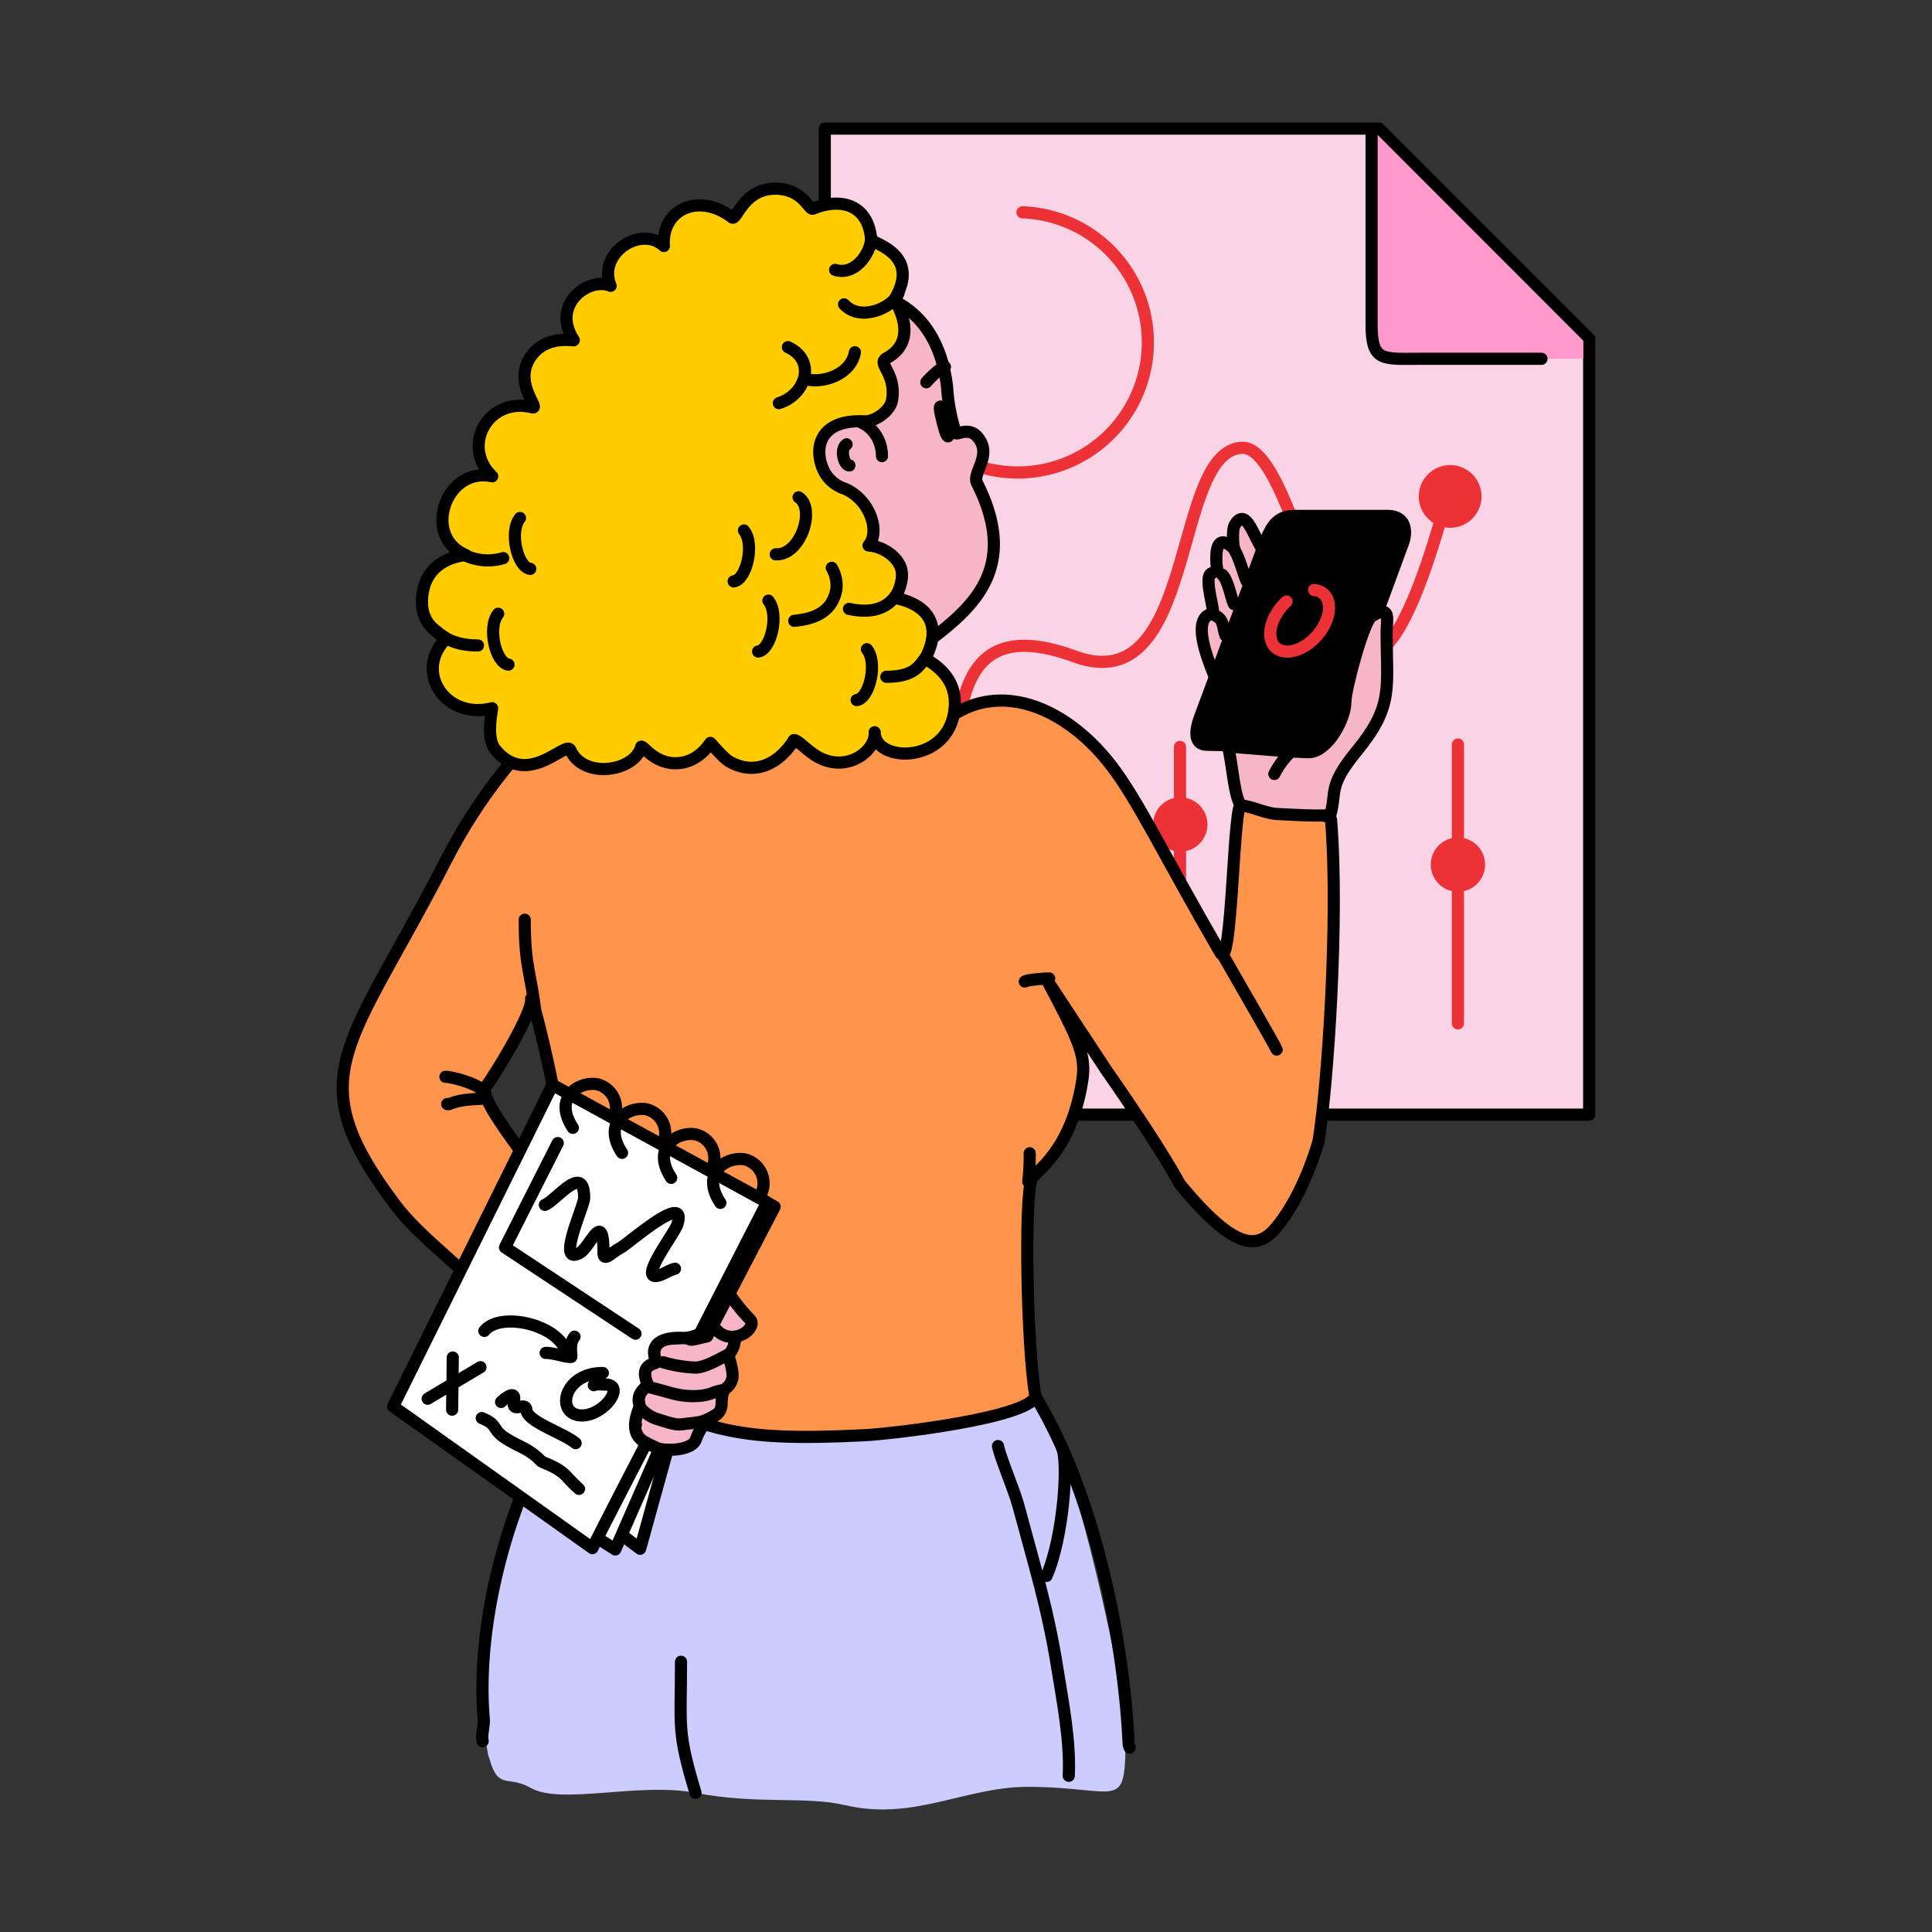 <?xml version="1.0" encoding="UTF-8"?> <svg xmlns="http://www.w3.org/2000/svg" id="Layer_1" data-name="Layer 1" viewBox="0 0 450 450"><rect x="0" y="0" width="450" height="450" fill="#333333" stroke="none"/> <defs> <style>.cls-1{fill:#ccf;}.cls-1,.cls-10,.cls-11,.cls-2,.cls-4,.cls-6,.cls-7,.cls-8,.cls-9{fill-rule:evenodd;}.cls-2{fill:#fad3e4;}.cls-3,.cls-5{fill:none;stroke-linecap:round;stroke-linejoin:round;stroke-width:2.83px;}.cls-3{stroke:#000;}.cls-4{fill:#f9c;}.cls-5{stroke:#ed3237;}.cls-6{fill:#ed3237;}.cls-7{fill:#ff944c;}.cls-8{fill:#f7b6c8;}.cls-10{fill:#fc0;}.cls-11{fill:#fefefe;}</style> </defs> <title>Thech Peeps_Data</title> <path class="cls-1" d="M113.71,408.85c-4.47-25.53,1.88-46.07,11.8-68.88,2-4.55,7.08-17.25,13.1-16.4,10.73,1.53,30.52,10.67,41.3,10.43,20.76-.47,30.69,1.37,51.67-5.53,12.66-4.16,8.36-2.06,15.73,11.23,4.39,7.91,14.85,54.23,14.85,63.37,0,19.79-.61,13.12-22.87,13.12-14.39,0-26.47,8-42.37,4.28-9.2-2.18-20.51-.1-34.92-2.88-13.23-2.55-31.36,2.91-38.42-1.17-5.27-3.05-7.52.71-9.62-6.9Z"></path> <polygon class="cls-2" points="192.11 29.95 321.19 29.95 370.15 78.91 370.15 259.62 192.11 259.62 192.11 29.95"></polygon> <polygon class="cls-3" points="192.11 29.95 321.19 29.95 370.15 78.91 370.15 259.62 192.11 259.62 192.11 29.95"></polygon> <path class="cls-4" d="M368.77,79.34,319.47,30V75.57c0,8.79,2.59,8,11.57,8h37.72Z"></path> <path class="cls-3" d="M319.47,30V75.57c0,8.79,2.59,8,11.57,8h28"></path> <path class="cls-5" d="M222.55,188.17c0-23.06.38-45.32,27.72-35.28,28.71,10.54,22.5-47.6,38.89-48.59,15.7-1,23.45,99.65,47.49,12.91"></path> <path class="cls-6" d="M337.77,109.74a5.89,5.89,0,1,1-5.89,5.89A5.89,5.89,0,0,1,337.77,109.74Z"></path> <path class="cls-5" d="M337.77,109.74a5.89,5.89,0,1,1-5.89,5.89A5.89,5.89,0,0,1,337.77,109.74Z"></path> <path class="cls-5" d="M238.15,49.45a30.31,30.31,0,1,1-31.39,29.2"></path> <line class="cls-5" x1="339.58" y1="238.36" x2="339.58" y2="173.41"></line> <line class="cls-5" x1="274.84" y1="173.96" x2="274.84" y2="238.71"></line> <path class="cls-6" d="M339.58,196.48a4.91,4.91,0,1,1-4.91,4.91A4.9,4.9,0,0,1,339.58,196.48Z"></path> <path class="cls-5" d="M339.58,196.48a4.91,4.91,0,1,1-4.91,4.91A4.9,4.9,0,0,1,339.58,196.48Z"></path> <path class="cls-6" d="M274.87,187.13A4.91,4.91,0,1,1,270,192,4.91,4.91,0,0,1,274.87,187.13Z"></path> <path class="cls-5" d="M274.87,187.13A4.91,4.91,0,1,1,270,192,4.91,4.91,0,0,1,274.87,187.13Z"></path> <path class="cls-7" d="M121.12,267.94c-4.87-6.74-9.4-13.12-7.91-14.92,1.75-2.13,11.09-17.39,10.5-20.4,1.26,2.21,6.9,26.36,9.64,47C127.79,275,122.35,269.65,121.12,267.94Zm16.63,51.84c25.82,13.29,31.92,16.07,63.42,14.52,6.65-.32,38.08-4,40-9-2-11.51-2.61-46.15-.9-50.63.71-1.84,9.08-6.14,11.78-22.79,1-6.12-.78-9.59-8.22-23.66,0,0,13.6,20.68,13.79,20.95,14.48,20.78,16.83,26.22,17.26,26.73,14.92,18,19.4,14.43,24.09,7.75,5.35-7.62,8.11-17.63,8.17-18,2.11-13,4.76-51.6,2.89-74.7-.17-2.11-20.73-3.43-20.73-3.43-2.1-3-2.18,39.35-5.06,34.39-12.92-22.28-19-35.14-25.23-43.36-12.49-16.37-31.45-21.81-43.59-5.69-2.19-.17-46.22.82-47.61-1.41-19.25-31.07-49.6,1-63.87,28.81-22.6,44.1-34.64,50-12,80.21,6,8.05,16,14.67,27.28,26.71,9.09,9.69,12.29,12.1,13,10.18C134.12,318.84,136,320.1,137.75,319.78Z"></path> <path class="cls-3" d="M121.12,267.94c-4.87-6.74-9.4-13.12-7.91-14.92,1.75-2.13,11.09-17.39,10.5-20.4,1.26,2.21,6.9,26.36,9.64,47C127.79,275,122.35,269.65,121.12,267.94Zm16.63,51.84c25.82,13.29,31.92,16.07,63.42,14.52,6.65-.32,38.08-4,40-9-2-11.51-2.61-46.15-.9-50.63.71-1.84,9.08-6.14,11.78-22.79,1-6.12-.78-9.59-8.22-23.66,0,0,13.6,20.68,13.79,20.95,14.48,20.78,16.83,26.22,17.26,26.73,14.92,18,19.4,14.43,24.09,7.75,5.35-7.62,8.11-17.63,8.17-18,2.11-13,4.76-51.6,2.89-74.7-.17-2.11-20.73-3.43-20.73-3.43-2.1-3-2.18,39.35-5.06,34.39-12.92-22.28-19-35.14-25.23-43.36-12.49-16.37-31.45-21.81-43.59-5.69-2.19-.17-46.22.82-47.61-1.41-19.25-31.07-49.6,1-63.87,28.81-22.6,44.1-34.64,50-12,80.21,6,8.05,16,14.67,27.28,26.71,9.09,9.69,12.29,12.1,13,10.18C134.12,318.84,136,320.1,137.75,319.78Z"></path> <path class="cls-8" d="M220.6,90.14a42.68,42.68,0,0,0,2,10.66c.27.8,3.55-2.09,5.83,2.06,2.08,3.8-2,7.48-.85,9.68,12,23.84-6.41,32.49-18.25,42.06-1.54,1.25.17,18,.17,18s-36.19,1.15-35.81-2c.52-4.49,1.8-15.18,0-24.59-3.38-17.89-12.37-29.72-13.77-39-4.32-28.68,12.73-33.2,27.44-37.84C199.62,65.3,217.92,67.65,220.6,90.14Z"></path> <path class="cls-3" d="M220.6,90.14a42.68,42.68,0,0,0,2,10.66c.27.8,3.55-2.09,5.83,2.06,2.08,3.8-2,7.48-.85,9.68,12,23.84-6.41,32.49-18.25,42.06-1.54,1.25.17,18,.17,18s-36.19,1.15-35.81-2c.52-4.49,1.8-15.18,0-24.59-3.38-17.89-12.37-29.72-13.77-39-4.32-28.68,12.73-33.2,27.44-37.84C199.62,65.3,217.92,67.65,220.6,90.14Z"></path> <path class="cls-9" d="M221,101.32c-.13.58-.47.59-1.14-1.84-.31-1.13-1.37-5.14-.77-4.76C219.79,95.2,221.13,100.47,221,101.32Z"></path> <path class="cls-3" d="M221,101.32c-.13.58-.47.59-1.14-1.84-.31-1.13-1.37-5.14-.77-4.76C219.79,95.2,221.13,100.47,221,101.32Z"></path> <path class="cls-3" d="M220.09,85.45c-1,.15-3.47,2.54-4.2,3.44-.11.14-.11,0-.13.15"></path> <path class="cls-3" d="M244.37,227.9c-.48-.05-5.4.33-5.68.72"></path> <path class="cls-3" d="M112,253.62c-1.28-1.25-6.58-2.81-8.25-2.81"></path> <path class="cls-3" d="M113.14,255.86c-3,.19-5.77.17-8.5,1.3a1.47,1.47,0,0,1-.47,0"></path> <path class="cls-3" d="M247.3,337c1.67,3.4.36,21.17-3.54,30.08"></path> <path class="cls-3" d="M197.85,114.66c-4.19,0-7.59-3.77-7.59-8.42s3.4-8.41,7.59-8.41,7.58,3.77,7.58,8.41"></path> <path class="cls-3" d="M197.18,103.49c-1.7,1.19-.52,5,.67,4.92"></path> <path class="cls-3" d="M284.84,222.46c1.23,2.19,12.46,21.6,12.52,22"></path> <path class="cls-8" d="M150.58,294.77c.91.75,4.86,2.22,7,3.61,6.67,4.22,13,8.75,13.54,12.87a5.27,5.27,0,0,1-1.48,4.33c-.09.07,1.45,4.1.85,5.79-1,2.91-2.27.8-2.41,5.51-.12,4.08-3.63,1.85-6,8.42-1.54,4.21-17.12,2.65-14-3.3.88-1.67-12.88-8.93-14.59-11.47-3.29-4.91-2.12-9.8-.36-15.51C138.58,287.29,150.49,294.69,150.58,294.77Z"></path> <path class="cls-3" d="M150.58,294.77c.91.75,4.86,2.22,7,3.61,6.67,4.22,13,8.75,13.54,12.87a5.27,5.27,0,0,1-1.48,4.33c-.09.07,1.45,4.1.85,5.79-1,2.91-2.27.8-2.41,5.51-.12,4.08-3.63,1.85-6,8.42-1.54,4.21-17.12,2.65-14-3.3.88-1.67-12.88-8.93-14.59-11.47-3.29-4.91-2.12-9.8-.36-15.51C138.58,287.29,150.49,294.69,150.58,294.77Z"></path> <path class="cls-3" d="M163,310.64c.43.22,1.21.31,1.21.71-.34.08-3,.84-3.39.67a4.72,4.72,0,0,0-1.13-.34"></path> <path class="cls-3" d="M169.92,315.36c-1.51.65-5.51,3.18-7.92,3.18a30.77,30.77,0,0,1-7.56-1.25"></path> <path class="cls-3" d="M168.73,323.76a10.56,10.56,0,0,0-2.84.72c-2.65,1-6.38.89-9.53,0-.35-.11-4.7-1.29-5-1.36"></path> <path class="cls-3" d="M167,329.36c-3.68,2.32-4.46,1.86-8.33,2.41-1.41.2-3.87-.69-6.13-1.42-.6-.2-3.79-1.81-3.77-3.69"></path> <path class="cls-3" d="M124.81,236.86c-1.06-10.44-2.59-11-2.59-22.64"></path> <path class="cls-3" d="M241.2,325.3c14.51,24,20.67,58.58,21.7,81.08l.22.67"></path> <path class="cls-3" d="M134.6,323.24c-16.35,23.49-23.87,55.12-21.92,77.16.15,1.7-.63,3.61-.26,5.15"></path> <path class="cls-10" d="M208.39,69.69c6.32-10.71-5.44-13-5.5-13.93-.5-7.38-6.27-10.11-13.53-7.16-1,.4-2.25-4.57-8.67-4.65-7.47-.09-9.12,7.48-10.15,6.7-7.92-6-16.51-1.75-15.91,6.65-5.34-4.95-15.55,1.71-12.4,9.28-5.15-2.18-14,4.44-8.58,12.64.16.25-6.87-1.45-10.34,4.35-3.61,6,2.7,11.82.61,11.3-10.24-2.51-16.58,9.09-9.28,16.07-10.79-2.35-16.47,14-6.16,18.33-4.38.53-9.65,2.89-10.16,10-.58,8.09,6.56,8.07,4.54,10.69-5.78,7.51,1.42,17.64,11.75,15,.13,0-1.53,6.79.73,9.58,7.45,9.2,16.47-2.13,17.5.15,3.14,6.93,15,5,16.52-.77.53-.08,2.17,2.4,5.25,3.41s7.56.54,10.84-4.29c.06-.09,2.9,3.46,4.46,4.35,6.31,3.58,11.9,0,15-5,.82-.2,3.37,2.83,6.06,4.16,6.77,3.33,13.09-1.85,12.76-6,0,6.93,16,7.47,18.39-4,2-9.69-6.8-12.8-6.57-13.25,2.93-5.56,2.79-11.87-6.87-14-.38-.08,2-3.46,1.26-6.62-.63-2.76-4.06-5.39-7.64-5.63,2.81-3.24.29-10.8-5.62-13.25a8.39,8.39,0,0,1-4.55-3.66c-2.66-4.85-2-12.55,9.25-12,2.29.1,6-2.32,6.41-5,1-6.41-3.72-8.42-1.23-9.75C214.85,78.81,207.9,69.42,208.39,69.69Z"></path> <path class="cls-3" d="M208.39,69.69c6.32-10.71-5.44-13-5.5-13.93-.5-7.38-6.27-10.11-13.53-7.16-1,.4-2.25-4.57-8.67-4.65-7.47-.09-9.12,7.48-10.15,6.7-7.92-6-16.51-1.75-15.91,6.65-5.34-4.95-15.55,1.71-12.4,9.28-5.15-2.18-14,4.44-8.58,12.64.16.25-6.87-1.45-10.34,4.35-3.61,6,2.7,11.82.61,11.3-10.24-2.51-16.58,9.09-9.28,16.07-10.79-2.35-16.47,14-6.16,18.33-4.38.53-9.65,2.89-10.16,10-.58,8.09,6.56,8.07,4.54,10.69-5.78,7.51,1.42,17.64,11.75,15,.13,0-1.53,6.79.73,9.58,7.45,9.2,16.47-2.13,17.5.15,3.14,6.93,15,5,16.52-.77.53-.08,2.17,2.4,5.25,3.41s7.56.54,10.84-4.29c.06-.09,2.9,3.46,4.46,4.35,6.31,3.58,11.9,0,15-5,.82-.2,3.37,2.83,6.06,4.16,6.77,3.33,13.09-1.85,12.76-6,0,6.93,16,7.47,18.39-4,2-9.69-6.8-12.8-6.57-13.25,2.93-5.56,2.79-11.87-6.87-14-.38-.08,2-3.46,1.26-6.62-.63-2.76-4.06-5.39-7.64-5.63,2.81-3.24.29-10.8-5.62-13.25a8.39,8.39,0,0,1-4.55-3.66c-2.66-4.85-2-12.55,9.25-12,2.29.1,6-2.32,6.41-5,1-6.41-3.72-8.42-1.23-9.75C214.85,78.81,207.9,69.42,208.39,69.69Z"></path> <path class="cls-3" d="M199.12,82.05c-.91,5.19-7.39,7.27-11.25,6.3"></path> <path class="cls-3" d="M180.68,129.11c5.79.35,9.4-10.7,5.32-13.28"></path> <path class="cls-3" d="M208.93,138.32c-2.58,4.09-7,4.42-11.19,3.5"></path> <path class="cls-3" d="M105.85,127.78A12.42,12.42,0,0,0,117.21,130"></path> <path class="cls-3" d="M215.53,153.24c-1.39,1.66-2.37,4.4-9.09,4.4"></path> <path class="cls-3" d="M101,146.53c1.52,1,3.61,3.81,10.33,3.81"></path> <path class="cls-3" d="M185,144.6c4.33-.43,8.81-1.79,9.81-7.34a8.21,8.21,0,0,0-1.07-5"></path> <path class="cls-3" d="M199.52,163.06c2.93-.28,5-8.65,2.4-11.85"></path> <path class="cls-3" d="M176.58,151.75c2.93-.28,5-8.64,2.4-11.85"></path> <path class="cls-3" d="M170.88,135.41c2.93-.29,5-8.65,2.4-11.85"></path> <path class="cls-3" d="M118.44,154.8c-2.94-.29-5-8.65-2.4-11.85"></path> <path class="cls-3" d="M123.51,132.5c-2.93-.28-5-8.64-2.4-11.85"></path> <path class="cls-3" d="M202.84,55.18c.43,2.77-3.27,9.25-8.32,7.68"></path> <path class="cls-3" d="M196.6,70.89c3.85,4.21,11.44.69,12.67-2.59"></path> <path class="cls-3" d="M181.42,93.9c6.21-1.92,8.87-9.93,2.1-13.05"></path> <path class="cls-3" d="M239.51,275.22a55.78,55.78,0,0,0,.33-6.6"></path> <path class="cls-3" d="M130.75,276.68c.32,1.6,12.16,10.86,15,15.23a4.17,4.17,0,0,0,.41.53"></path> <path class="cls-8" d="M296,130c-3.45-1.65-5.16-12.83-8.34-7.85-.82,1.29-.39,5.64-.11,5.84,0,0-4.16-4.74-4.25,1.76-.06,4.13,1.06,2.6-1.17,3.81-1.91,1,1.1,9.25.25,9.4-6.8,1.14,2.52,18.66,3.29,20.8,7.91-6.64,7.86-14,8.08-23.32.13-5.51.52-5.28,2.38-9.93Z"></path> <path class="cls-3" d="M296,130c-3.45-1.65-5.16-12.83-8.34-7.85-.82,1.29-.39,5.64-.11,5.84,0,0-4.16-4.74-4.25,1.76-.06,4.13,1.06,2.6-1.17,3.81-1.91,1,1.1,9.25.25,9.4-6.8,1.14,2.52,18.66,3.29,20.8,7.91-6.64,7.86-14,8.08-23.32.13-5.51.52-5.28,2.38-9.93Z"></path> <path class="cls-9" d="M303.7,174c5.06.28,6.21-2.29,8-6.56l15-40.72c1-2.49,1.06-6.47-3.38-6.55l-20.61,0h-1.17c-3.82,0-5.23,2.13-6.61,5.4l-15.59,41.9c-.72,2.13-1.61,6,1.79,6Z"></path> <path class="cls-3" d="M303.7,174c5.06.28,6.21-2.29,8-6.56l15-40.72c1-2.49,1.06-6.47-3.38-6.55l-20.61,0h-1.17c-3.82,0-5.23,2.13-6.61,5.4l-15.59,41.9c-.72,2.13-1.61,6,1.79,6Z"></path> <path class="cls-8" d="M309.89,189.68c1.47-5.2-.65-6.49,6.08-14.69,8.7-10.62,7-14.63,7-27.83,0-2.93,1.17-6.4-3.45-3.63-1.92,1.15-6.16,17.05-6.16,20,0,3.72-3.77,11-8,11.63-1.7.26-18.73-1.26-19.4-1.3,1,2.64,1.55,13.73,3.5,13.81,1.71.07,5.4,1.75,7.67,1.9C298.72,189.66,309.65,190.32,309.89,189.68Z"></path> <path class="cls-3" d="M309.89,189.68c1.47-5.2-.65-6.49,6.08-14.69,8.7-10.62,7-14.63,7-27.83,0-2.93,1.17-6.4-3.45-3.63-1.92,1.15-6.16,17.05-6.16,20,0,3.72-3.77,11-8,11.63-1.7.26-18.73-1.26-19.4-1.3,1,2.64,1.55,13.73,3.5,13.81,1.71.07,5.4,1.75,7.67,1.9C298.72,189.66,309.65,190.32,309.89,189.68Z"></path> <path class="cls-3" d="M287.66,128.33c1.06,1.74,2.14,5.88,2.69,7"></path> <path class="cls-3" d="M284.7,133.87c1.34,1.13,2.17,6,2.72,6.84"></path> <path class="cls-3" d="M283.15,143.43c2,.88,1.63,3,2.3,4.6"></path> <path class="cls-3" d="M296.82,180.27a19.46,19.46,0,0,1,3.6-4.94"></path> <path class="cls-3" d="M162,417.59c-4.38-14.5-3.38-15.22-3.38-30.54"></path> <path class="cls-3" d="M232.45,336.81c.45,2.53,3.74,10.11,4.78,14,3.52,13.15,6.82,23.79,9,37.5,1.25,7.74,3.13,17.43,2.7,25.31"></path> <path class="cls-5" d="M306.08,137.42c3.29.32,4.44,3.78,2.58,7.74s-6,6.9-9.32,6.58S294.9,148,296.76,144a12.81,12.81,0,0,1,2.9-3.9"></path> <polygon class="cls-11" points="137.55 352.04 155.25 338.54 149.1 360.74 137.55 352.04"></polygon> <polygon class="cls-3" points="137.55 352.04 155.25 338.54 149.1 360.74 137.55 352.04"></polygon> <path class="cls-8" d="M169.08,300a37.1,37.1,0,0,0,5.62,7.32c1.21,1.19-.78,3.7-3.53,4a4.79,4.79,0,0,1-5.48-4.57C165.69,305.19,168.93,299.69,169.08,300Z"></path> <path class="cls-3" d="M169.08,300a37.1,37.1,0,0,0,5.62,7.32c1.21,1.19-.78,3.7-3.53,4a4.79,4.79,0,0,1-5.48-4.57C165.69,305.19,168.93,299.69,169.08,300Z"></path> <path class="cls-11" d="M164.71,311.26c-1,.34-3.18.16-5.21.37-1.67.18-3.63,0-5,.57-1.88.76-2.72,2.51-1.63,5,.25.57-4.1.23-2.13,5,.39.93-2.83,1.89-1.77,5.18.2.63-3.34,6.45,1.59,8.73l3,1.41-10.25,23.38-49.2-31.5,34.55-76.69,51.77,28.36Z"></path> <path class="cls-3" d="M164.71,311.26c-1,.34-3.18.16-5.21.37-1.67.18-3.63,0-5,.57-1.88.76-2.72,2.51-1.63,5,.25.57-4.1.23-2.13,5,.39.93-2.83,1.89-1.77,5.18.2.63-3.34,6.45,1.59,8.73l3,1.41-10.25,23.38-49.2-31.5,34.55-76.69,51.77,28.36Z"></path> <path class="cls-11" d="M163,310.64a8.68,8.68,0,0,1-3.67,1c-4.29-.29-8.48.94-6.46,5.53.25.57-4.1.23-2.13,5,.39.93-2.83,1.89-1.77,5.18.2.63-3.34,6.45,1.59,8.73,0,0-11.39,22-12.57,24.51l-46.42-33,37.1-74.89,50,27.34Z"></path> <path class="cls-3" d="M163,310.64a8.68,8.68,0,0,1-3.67,1c-4.29-.29-8.48.94-6.46,5.53.25.57-4.1.23-2.13,5,.39.93-2.83,1.89-1.77,5.18.2.63-3.34,6.45,1.59,8.73,0,0-11.39,22-12.57,24.51l-46.42-33,37.1-74.89,50,27.34Z"></path> <path class="cls-3" d="M133.43,262.69c-4.72-7.13,1.52-10.9,5.69-10.14a5.7,5.7,0,0,1,4.15,7.08c-.1.32-.26.7-.32.94"></path> <path class="cls-3" d="M144.88,268.52c-4.72-7.12,1.52-10.9,5.69-10.14a5.71,5.71,0,0,1,4.16,7.08c-.11.32-.26.71-.32.94"></path> <path class="cls-3" d="M156.34,274.35c-4.72-7.12,1.52-10.89,5.69-10.13a5.69,5.69,0,0,1,4.15,7.07c-.1.33-.26.71-.32.94"></path> <path class="cls-3" d="M167.79,280.18c-4.72-7.12,1.52-10.89,5.69-10.13a5.7,5.7,0,0,1,4.16,7.07c-.11.33-.26.71-.32.95"></path> <polyline class="cls-3" points="129.91 266.24 117.62 290.54 148.01 310.64"></polyline> <path class="cls-3" d="M126.91,280.64c2.76-1.13,9.15-9.88,9.15-1.65,0,2-6.59,15.84-1.05,12.86,2.45-1.32,5.55-10.35,5.55-.13,0,2.32,1.77.1,3.85-1,1.92-1,15.92-13.52,13.35-5.51-.77,2.41-11.31,15.82-2.2,10.95a10.26,10.26,0,0,1,1.65-.65"></path> <line class="cls-3" x1="105.46" y1="316.19" x2="105.31" y2="328.34"></line> <line class="cls-3" x1="99.61" y1="325.79" x2="111.91" y2="318.44"></line> <path class="cls-3" d="M112.81,310c3.35-4.2,15-2,18.34,3.34,3.76,6,.5.61,2.66-2"></path> <path class="cls-3" d="M127.09,315.12c1.8-.07,5.29,1.22,5.76.85"></path> <path class="cls-3" d="M140.41,319.79c-9.41,0-11.15,10-4.76,9.9,5.27-.12,10.1-7.2,5.33-7.2-.51,0-2.33-.17-2.67.15"></path> <path class="cls-3" d="M116.71,326.54c.44-.48,3.57-3.12,3-.29-.62,3.28,2.76-.12,2.94,2.25.21,2.69,8.87,5.41,11.42,7.64"></path> <path class="cls-3" d="M112.21,330.29c4.24,1.73,1.84,2.62,6.41,5.25,3.06,1.76,4.71,2,7.45,4.81.38.39,4.14,1.34,6.22,3.89.35.42,2.29,2.36,2.57,2.55"></path> </svg> 